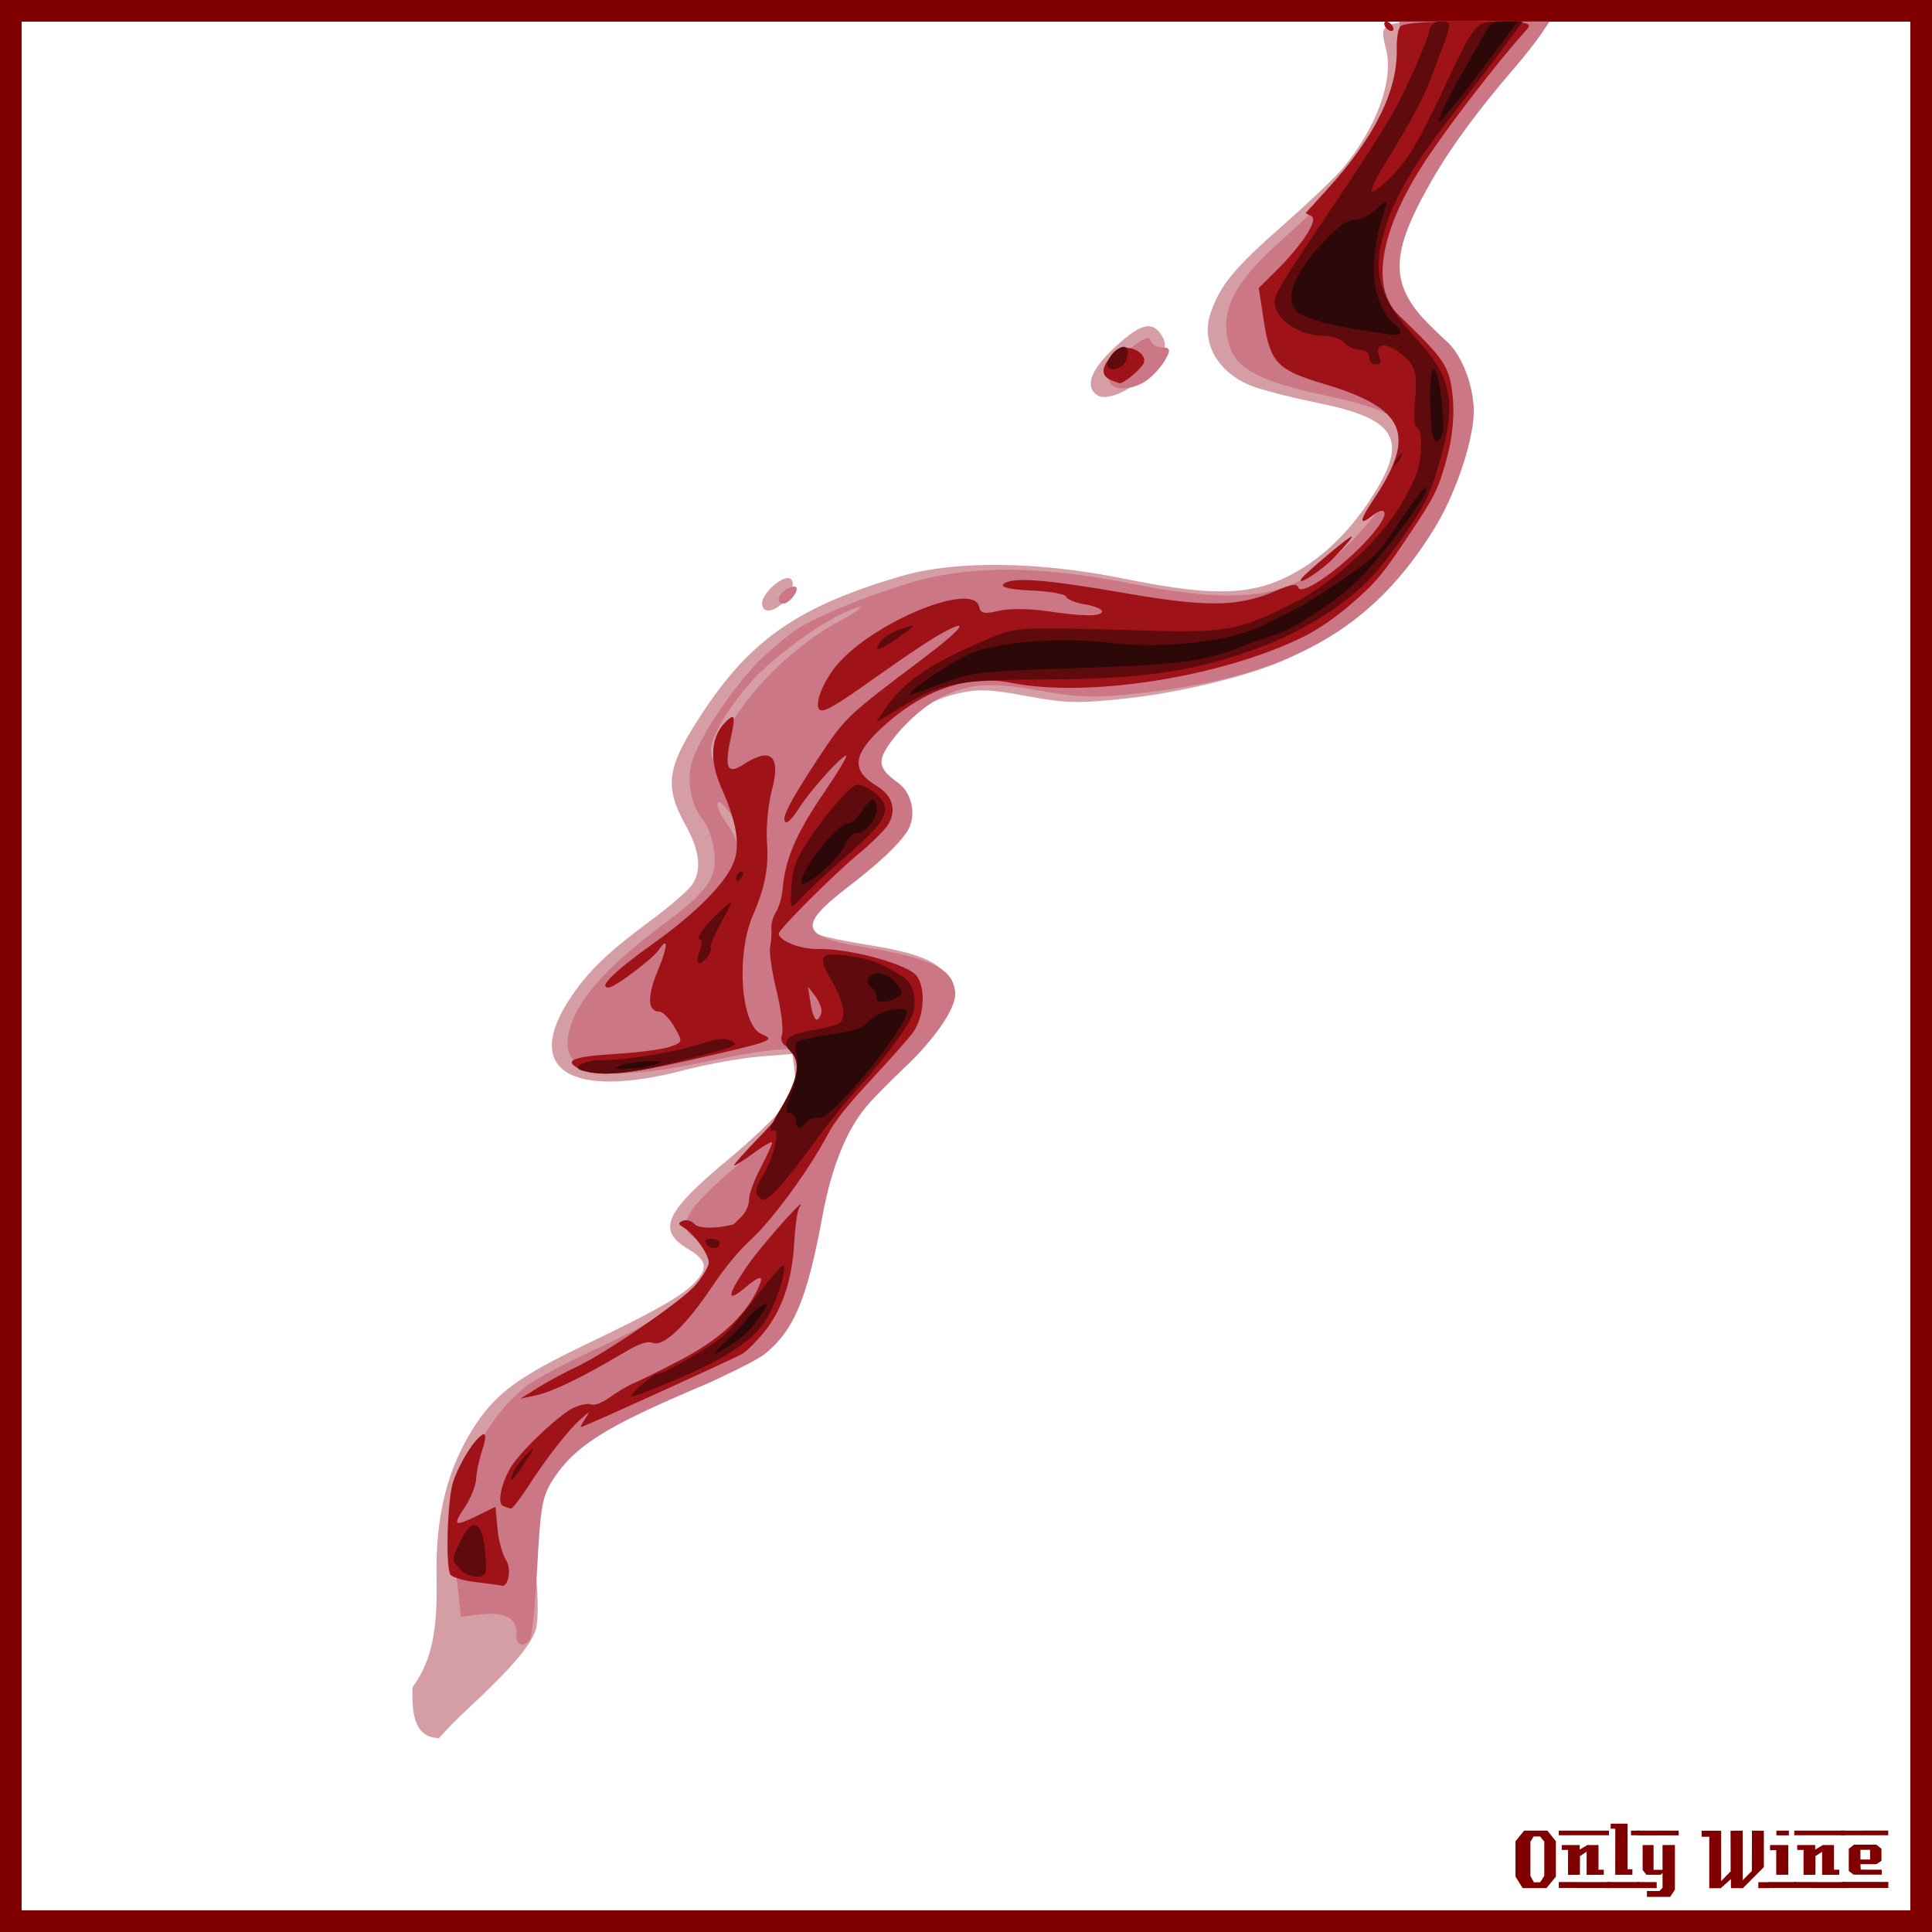<?xml version="1.0" encoding="UTF-8" standalone="no"?>
<!-- Created with Inkscape (http://www.inkscape.org/) -->

<svg
   xmlns:dc="http://purl.org/dc/elements/1.1/"
   xmlns:cc="http://creativecommons.org/ns#"
   xmlns:rdf="http://www.w3.org/1999/02/22-rdf-syntax-ns#"
   xmlns:svg="http://www.w3.org/2000/svg"
   xmlns="http://www.w3.org/2000/svg"
   xmlns:xlink="http://www.w3.org/1999/xlink"
   xmlns:sodipodi="http://sodipodi.sourceforge.net/DTD/sodipodi-0.dtd"
   xmlns:inkscape="http://www.inkscape.org/namespaces/inkscape"
   width="885.827"
   height="885.827"
   id="svg2"
   version="1.1"
   inkscape:version="0.48+devel r9772"
   sodipodi:docname="OnlyWine-32.svg">
  <rect width="100%" height="100%" fill="#808080" stroke="none"/>
  <g
     inkscape:label="Background"
     inkscape:groupmode="layer"
     id="layer1"
     transform="translate(0,-166.536)"
     sodipodi:insensitive="true">
    <rect
       style="color:#000000;fill:#ffffff;stroke:#800000;stroke-width:9.933;stroke-linecap:butt;stroke-linejoin:miter;stroke-miterlimit:4;stroke-opacity:1;stroke-dasharray:none;stroke-dashoffset:0;marker:none;visibility:visible;display:inline;overflow:visible;enable-background:accumulate"
       id="rect3840"
       width="875.901"
       height="875.894"
       x="4.963"
       y="171.502" />
    <g
       id="g3889"
       style="fill:#800000">
      <path
         d="m 713.379,1026.962 -4.32,5.28 -10.92,0 -3.28,-5.28 0,-16.2 3.96,-4.88 10.68,0 3.88,4.88 0,16.2 m -5.32,-0.32 0,-15.72 -1.92,-2.36 -2.96,0 -1.48,2.36 0,15.72 1.6,2.92 2.88,0 1.88,-2.92"
         style="font-size:40px;font-style:normal;font-variant:normal;font-weight:normal;font-stretch:normal;text-align:start;line-height:125%;letter-spacing:0px;word-spacing:0px;writing-mode:lr-tb;text-anchor:start;fill:#800000;fill-opacity:1;stroke:none;font-family:LambrettistA;-inkscape-font-specification:LambrettistA"
         id="path3847"
         inkscape:connector-curvature="0" />
      <path
         d="m 737.71,1008.002 -23,0 0,-2.12 23,0 0,2.12 m -2.36,18.12 c -3.733,0 -6.36,0.013 -7.88,0.04 l 0,-10.6 -3.04,2 -0.04,8.56 -5.44,0.04 c 0,0 0,-3.813 0,-11.44 l -2.88,0 c -0.027,-1.52 -0.027,-2.267 0,-2.24 l 8.24,0 0,2.08 3.52,-2.08 5.08,0 c -2e-5,0 -2e-5,3.773 0,11.32 l 2.44,0 0,2.32 m 2.68,6.08 -23.32,-0.04 0,-2.72 23.32,0.04 c -2e-5,0 -2e-5,0.907 0,2.72"
         style="font-size:40px;font-style:normal;font-variant:normal;font-weight:normal;font-stretch:normal;text-align:start;line-height:125%;letter-spacing:0px;word-spacing:0px;writing-mode:lr-tb;text-anchor:start;fill:#800000;fill-opacity:1;stroke:none;font-family:LambrettistA;-inkscape-font-specification:LambrettistA"
         id="path3849"
         inkscape:connector-curvature="0" />
      <path
         d="m 751.538,1008.002 -3.72,0 c -10e-6,-0.72 -10e-6,-1.12 0,-1.2 -0.027,-0.08 -0.04,-0.387 -0.04,-0.92 l 3.76,0 0,2.12 m -3.08,18.12 -7.88,0 0.04,-21.12 -2.12,0 0,-2.32 7.76,0 0,20.92 2.2,0 0,2.52 m 3.2,6.08 -14.88,0 c 0,0 0,-0.92 0,-2.76 l 14.84,0 c -10e-6,0.747 0.013,1.667 0.04,2.76"
         style="font-size:40px;font-style:normal;font-variant:normal;font-weight:normal;font-stretch:normal;text-align:start;line-height:125%;letter-spacing:0px;word-spacing:0px;writing-mode:lr-tb;text-anchor:start;fill:#800000;fill-opacity:1;stroke:none;font-family:LambrettistA;-inkscape-font-specification:LambrettistA"
         id="path3851"
         inkscape:connector-curvature="0" />
      <path
         d="m 769.717,1008.042 -18.92,0.04 c 0,-1.467 0,-2.2 0,-2.2 l 18.88,0 c 0.027,1.333 0.04,2.053 0.04,2.16 m -1.76,24.88 -2.16,3.32 -10.68,0 0,-2.68 5.72,0 1.44,-1.44 0,-6.84 -0.84,0.84 -6.56,0 -1.72,-2.2 0,-11.44 5,0 0,11.36 4.12,0 0,-11.36 5.68,0 0,20.44 m -8.36,-0.72 -8.8,0 0,-2.76 8.8,0.04 0,2.72"
         style="font-size:40px;font-style:normal;font-variant:normal;font-weight:normal;font-stretch:normal;text-align:start;line-height:125%;letter-spacing:0px;word-spacing:0px;writing-mode:lr-tb;text-anchor:start;fill:#800000;fill-opacity:1;stroke:none;font-family:LambrettistA;-inkscape-font-specification:LambrettistA"
         id="path3853"
         inkscape:connector-curvature="0" />
      <path
         d="m 811.381,1032.242 -5.2,0 0,-2.72 5.2,0 0,2.72 m -2.64,-9.64 -9.64,9.68 c -2,0 -3.8,-0.013 -5.4,-0.04 -0.08,0 -0.107,-1.373 -0.08,-4.12 l -4.76,4.24 c -10e-6,-0.027 -0.013,-0.053 -0.04,-0.08 l -5.12,0 c -10e-6,0 -10e-6,-7.867 0,-23.6 l -3.48,0 -0.04,-2.76 8.96,0 0,23.08 4.36,-4.44 -0.04,-18.64 c 2.187,10e-5 4.04,-0.013 5.56,-0.04 l 0,22.76 4.2,-4.24 0.04,-18.52 c 1.387,0.027 3.213,0.04 5.48,0.04 -3e-5,3.28 -3e-5,8.84 0,16.68"
         style="font-size:40px;font-style:normal;font-variant:normal;font-weight:normal;font-stretch:normal;text-align:start;line-height:125%;letter-spacing:0px;word-spacing:0px;writing-mode:lr-tb;text-anchor:start;fill:#800000;fill-opacity:1;stroke:none;font-family:LambrettistA;-inkscape-font-specification:LambrettistA"
         id="path3855"
         inkscape:connector-curvature="0" />
      <path
         d="m 820.202,1008.042 -5.72,0 0,-2.16 5.72,0 0,2.16 m -0.28,18.08 -5.52,0 c -0.027,-2.16 -0.027,-5.92 0,-11.28 l -2.84,0.04 c -0.027,-1.573 -0.027,-2.373 0,-2.4 l 8.36,0 0,13.64 m 3.6,6.04 -12.64,0 c 0,0 0,-0.907 0,-2.72 l 12.64,0 0,2.72"
         style="font-size:40px;font-style:normal;font-variant:normal;font-weight:normal;font-stretch:normal;text-align:start;line-height:125%;letter-spacing:0px;word-spacing:0px;writing-mode:lr-tb;text-anchor:start;fill:#800000;fill-opacity:1;stroke:none;font-family:LambrettistA;-inkscape-font-specification:LambrettistA"
         id="path3857"
         inkscape:connector-curvature="0" />
      <path
         d="m 845.679,1008.002 -23,0 0,-2.12 23,0 0,2.12 m -2.36,18.12 c -3.733,0 -6.36,0.013 -7.88,0.04 l 0,-10.6 -3.04,2 -0.04,8.56 -5.44,0.04 c 0,0 0,-3.813 0,-11.44 l -2.88,0 c -0.027,-1.52 -0.027,-2.267 0,-2.24 l 8.24,0 0,2.08 3.52,-2.08 5.08,0 c -2e-5,0 -2e-5,3.773 0,11.32 l 2.44,0 0,2.32 m 2.68,6.08 -23.32,-0.04 0,-2.72 23.32,0.04 c -2e-5,0 -2e-5,0.907 0,2.72"
         style="font-size:40px;font-style:normal;font-variant:normal;font-weight:normal;font-stretch:normal;text-align:start;line-height:125%;letter-spacing:0px;word-spacing:0px;writing-mode:lr-tb;text-anchor:start;fill:#800000;fill-opacity:1;stroke:none;font-family:LambrettistA;-inkscape-font-specification:LambrettistA"
         id="path3859"
         inkscape:connector-curvature="0" />
      <path
         d="m 865.787,1005.842 -0.04,2.16 -21.48,0 c 0,10e-5 0,-0.707 0,-2.12 l 21.52,-0.04 m -3,20.24 -12.84,0 -2.28,-1.68 0,-10.2 2.4,-1.88 10.24,0 2.32,1.84 0.04,5.52 -2.32,1.6 -7.32,0 c -10e-6,0.64 0.013,1.067 0.04,1.28 0.053,0.213 0.08,0.613 0.08,1.2 l 9.64,0.04 c 0.053,0.907 0.053,1.667 0,2.28 m 3.04,6.08 -21.24,0 c 0,0 0,-0.92 0,-2.76 l 21.24,0 c -0.053,1.493 -0.053,2.413 0,2.76 m -8.4,-13.04 0,-4.44 -4.4,0 0,4.44 4.4,0"
         style="font-size:40px;font-style:normal;font-variant:normal;font-weight:normal;font-stretch:normal;text-align:start;line-height:125%;letter-spacing:0px;word-spacing:0px;writing-mode:lr-tb;text-anchor:start;fill:#800000;fill-opacity:1;stroke:none;font-family:LambrettistA;-inkscape-font-specification:LambrettistA"
         id="path3861"
         inkscape:connector-curvature="0" />
    </g>
  </g>
  <g
     inkscape:groupmode="layer"
     id="layer2"
     inkscape:label="Draw">
    <g
       id="g6591"
       transform="matrix(0.917,0,-0.777,1.159,421.781,-28.801)">
      <path
         inkscape:connector-curvature="0"
         id="path6556"
         d="m 313.724,33.344 c -4.212,-0.004 -9.08,0.031 -14.688,0.031 -42.12,0 -41.379,-0.294 -27.875,11.438 13.734,11.932 20.829,30.308 17.844,46.219 -0.656,3.496 -5.493,13.662 -10.75,22.594 -10.206,17.34 -11.524,24.054 -6.938,35.031 4.815,11.523 22.981,23.287 44.344,28.719 6.231,1.584 24.175,4.712 39.875,6.938 42.671,6.048 55.985,13.82 57.906,33.812 1.279,13.311 -2.201,24.059 -10,30.906 -13.103,11.505 -31.311,12.513 -86.281,4.75 -48.914,-6.908 -90.362,-7.303 -112.25,-1.031 -40.539,11.616 -53.773,24.693 -53.625,52.938 0.118,22.607 4.794,29.858 29.75,45.969 15.138,9.772 22.688,17.457 22.688,23.125 0,2.29 -3.964,8.74 -8.812,14.344 -10.555,12.199 -14.125,19.833 -14.125,30.281 0,28.612 33.866,40.611 81.219,28.781 9.459,-2.363 24.276,-4.761 32.906,-5.344 l 15.688,-1.062 7,7 c 6.221,6.221 6.904,7.839 6.031,14.344 -0.577,4.302 -4.636,12.752 -9.812,20.469 -14.008,20.882 -12.037,27.913 9.875,35.312 13.165,4.446 16.575,7.474 14.781,13.125 -1.682,5.299 -10.332,11.612 -33.781,24.656 -22.46,12.495 -28.381,19.139 -28.281,31.625 0.132,16.609 10.305,36.055 31.562,60.375 18.439,21.096 25.636,32.929 25,43.656 8.584,10.699 17.774,19.805 30.25,20.125 0.882,-3.545 2.579,-7.694 5.125,-12.719 7.483,-14.77 9.542,-23.335 7.125,-29.812 -1.026,-2.751 -8.999,-12.316 -17.688,-21.25 -29.024,-29.841 -33.256,-39.678 -22.438,-52 6.003,-6.837 24.225,-17.308 40.875,-23.5 5.017,-1.866 11.684,-6.312 14.812,-9.875 10.303,-11.735 7.643,-21.491 -16.812,-61.625 -14.622,-23.996 -16.378,-38.129 -6.625,-53.125 4.447,-6.839 6.445,-18.74 4.156,-24.781 -5.402,-14.258 -19.535,-20.421 -56.969,-24.781 -43.831,-5.106 -46.639,-6.608 -37.25,-20.062 11.083,-15.881 12.146,-17.961 12.156,-23.906 0.015,-8.749 -7.674,-16.861 -20.594,-21.688 -13.661,-5.104 -17.594,-8.609 -17.594,-15.688 0,-8.329 8.502,-15.806 21.062,-18.5 8.49,-1.821 14.949,-1.62 35.25,1.062 21.466,2.837 28.249,2.978 49.719,1.031 25.75,-2.334 54.947,-9.032 67.375,-15.438 8.47,-4.365 17.768,-13.819 22.719,-23.125 2.761,-5.189 3.558,-10.759 3.531,-24.844 -0.032,-16.717 -0.544,-19.214 -6.531,-31.531 -10.138,-20.859 -28.607,-38.223 -52.688,-49.562 -10.51,-4.949 -22.009,-10.455 -25.562,-12.219 -9.383,-4.657 -21.938,-17.825 -27.094,-28.406 -5.977,-12.267 -7.127,-35.829 -2.844,-58.688 4.227,-22.558 6.763,-24.066 -22.719,-24.094 z m -68.969,120.562 c -3.437,-0.061 -6.049,1.939 -8.562,6.062 -6.103,10.01 -4.101,17.366 5.75,21.125 8.598,3.28 19.094,-3.957 19.094,-13.156 0,-5.019 -1.226,-7.017 -6.406,-10.219 -4.018,-2.483 -7.201,-3.765 -9.875,-3.812 z m -95.688,99.594 c -0.508,-0.039 -1.01,0.024 -1.5,0.188 -4.018,1.339 -5.782,6.692 -3.219,9.781 3.59,4.325 9.206,3.739 10.75,-1.125 1.182,-3.725 -2.473,-8.569 -6.031,-8.844 z"
         style="fill:#d59ea5" />
      <path
         inkscape:connector-curvature="0"
         id="path6552"
         d="m 267.993,33.344 10.531,11.031 c 13.386,14.034 17.098,21.304 18.188,35.688 0.93,12.286 1.692,10.211 -15.594,42.125 -8.505,15.703 -5.056,27.417 11.906,40.438 11.229,8.619 27.561,13.408 64,18.781 35.471,5.23 48.077,9.536 56.688,19.344 14.007,15.954 8.152,46.194 -10.719,55.281 -12.282,5.915 -36.278,5.853 -79.969,-0.219 -53.18,-7.39 -88.528,-7.437 -112.375,-0.156 -17.58,5.367 -34.174,12.891 -40.219,18.219 -1.951,1.719 -5.315,6.546 -7.469,10.75 -5.081,9.919 -5.285,31.563 -0.406,41.844 3.51,7.396 14.743,17.602 25.312,22.969 3.437,1.745 10.104,6.863 14.812,11.375 11.514,11.033 11.472,16.215 -0.312,30 -14.529,16.995 -17.858,30.905 -10.312,43.281 9.524,15.62 33.166,19.214 74.594,11.344 39.9,-7.58 51.4,-7.476 59.406,0.531 4.5,4.5 5.562,7.215 5.562,14.062 0,6.976 -1.691,11.146 -9.531,23.156 -14.079,21.567 -12.841,27.525 6.906,33.25 9.407,2.727 17.938,9.024 17.938,13.25 0,5.57 -16.038,18.504 -35.781,28.875 -10.838,5.693 -20.891,12.399 -22.656,15.094 -11.388,17.38 -0.519,44.616 30.156,75.719 l 14.844,15.062 10.062,-0.969 c 10.837,-1.059 19.444,1.953 24,8.406 2.728,3.865 8.031,4.818 8.031,1.438 0,-1.163 -8.485,-12.993 -18.844,-26.281 -21.378,-27.424 -23.205,-30.435 -23.188,-37.906 0.028,-12.133 8.904,-19.881 38.969,-34.062 12.002,-5.661 23.203,-12.237 24.875,-14.625 6.642,-9.483 2.644,-21.832 -17.75,-55.031 -11.389,-18.54 -16.476,-33.487 -14.5,-42.625 0.735,-3.398 3.408,-10.23 5.906,-15.188 5.782,-11.474 6.032,-23.978 0.625,-29.781 -9.108,-9.776 -22.792,-13.819 -62.75,-18.5 -33.524,-3.927 -38.634,-8.351 -26.812,-23.188 7.736,-9.709 11.281,-16.671 11.281,-22.219 0,-5.911 -10.1,-15.27 -21,-19.438 -13.823,-5.285 -17.219,-8.163 -17.219,-14.625 0,-7.975 4.777,-16.452 11.094,-19.719 9.645,-4.988 19.036,-5.411 46.125,-2.062 22.943,2.836 30.154,2.995 50.375,1.094 69.732,-6.556 95.865,-25.179 92.594,-65.938 -1.146,-14.271 -10.914,-36.402 -20.875,-47.219 -9.591,-10.416 -24.413,-21.215 -36.062,-26.312 -46.066,-20.157 -56.941,-31.483 -60.938,-63.312 -1.662,-13.235 -0.468,-27.906 3.656,-44.875 1.022,-4.204 1.881,-10.016 1.906,-12.906 l 0.031,-5.25 -37.531,0 -37.562,0 z m -19.938,125.219 c -1.112,0.119 -2.307,1.077 -4.156,3.062 -4.811,5.164 -5.053,8.787 -0.844,13.438 3.95,4.365 14.585,4.603 18.781,0.406 1.719,-1.719 2.853,-5.351 2.531,-8.125 -0.461,-3.978 -1.607,-5.025 -5.625,-5.094 -2.786,-0.047 -6.378,-1.18 -7.969,-2.5 -1.043,-0.866 -1.854,-1.28 -2.719,-1.188 z m -93.062,98.344 c -3.925,0 -5.86,3.979 -2.844,5.844 1.398,0.864 3.224,1.143 4.062,0.625 2.599,-1.606 1.686,-6.469 -1.219,-6.469 z m 39.625,8.062 c 1.336,0.094 -0.584,2.29 -5.812,5.75 -15.641,10.351 -23.554,31.362 -17.906,47.562 2.649,7.599 1.892,8.62 -2.656,3.594 -5.456,-6.029 -6.11,-22.379 -1.25,-31.906 4.658,-9.131 13.686,-18.613 21.688,-22.75 3.15,-1.629 5.136,-2.306 5.938,-2.25 z m -5.469,77.219 c 1.561,-0.598 17.755,8.732 24.594,14.406 3.36,2.788 5.588,5.584 4.969,6.219 -0.62,0.634 -2.67,-0.565 -4.562,-2.656 -1.893,-2.091 -7.985,-6.37 -13.531,-9.5 -5.547,-3.13 -10.704,-6.7 -11.469,-7.938 -0.178,-0.289 -0.161,-0.469 0,-0.531 z"
         style="fill:#cc7786" />
      <path
         inkscape:connector-curvature="0"
         id="path6548"
         d="m 294.743,33.353 c -17.136,0.144 -24.656,0.82 -24.656,2.125 0,1.175 2.564,5.063 5.719,8.656 14.498,16.513 18.63,34.9 12.438,55.313 -1.565,5.159 -2.864,9.485 -2.875,9.625 -0.011,0.14 1.71,0.7 3.812,1.25 4.792,1.253 5.175,11.039 0.844,21.406 l -2.969,7.094 13.969,13.406 c 16.75,16.06 22.904,19.023 50.281,24.406 49.729,9.778 63.959,20.014 64,46.031 0.013,8.248 1.692,10.444 4.781,6.219 2.723,-3.724 6.688,-1.847 6.688,3.156 0,12.046 -14.05,29.882 -19.781,25.125 -1.899,-1.576 -4.424,-1.189 -10,1.469 -13.261,6.322 -28.772,6.484 -74.375,0.875 -45.519,-5.598 -62.507,-6.518 -64,-3.531 -0.592,1.183 5.535,2.123 16.125,2.469 9.404,0.307 18.149,1.394 19.406,2.438 1.257,1.043 6.697,2.423 12.094,3.062 5.397,0.639 10.256,1.911 10.812,2.812 1.286,2.08 -7.25,2.006 -28.094,-0.188 -9.479,-0.998 -19.594,-1.021 -23.844,-0.062 -5.898,1.33 -8.104,1.028 -10.969,-1.562 -11.427,-10.333 -47.626,5.653 -51.656,22.812 -1.583,6.74 2.035,16.502 6.656,17.969 2.9,0.92 6.534,-1.85 16.25,-12.344 6.885,-7.437 15.051,-15.311 18.125,-17.5 10.187,-7.253 9.982,-2.723 -0.438,9.812 -18.765,22.574 -18.9,22.853 -18.688,39.469 0.213,16.618 1.668,23.775 5.062,24.906 1.495,0.498 2.22,-1.44 2.062,-5.625 -0.269,-7.159 3.623,-20.656 5.969,-20.656 0.839,0 1.434,6.734 1.312,14.938 -0.234,15.854 2.875,26.028 11.594,37.812 2.406,3.252 4.375,7.322 4.375,9.062 0,1.74 1.504,4.756 3.344,6.688 1.839,1.931 4.294,5.146 5.438,7.156 1.144,2.01 9.302,9.897 18.125,17.531 8.823,7.634 16.627,15.467 17.344,17.406 0.72,1.945 3.991,4.086 7.312,4.75 3.31,0.662 8.492,3.649 11.5,6.656 7.645,7.645 8.851,16.254 4.031,28.938 -2.154,5.669 -3.572,10.678 -3.125,11.125 0.447,0.447 2.939,-1.645 5.531,-4.656 2.592,-3.012 5.23,-4.987 5.844,-4.375 0.614,0.612 1.858,5.181 2.781,10.125 0.924,4.944 3.082,10.557 4.812,12.469 1.758,1.943 2.643,4.837 1.969,6.594 -0.663,1.729 -1.35,3.179 -1.5,3.219 -6.593,1.741 -16.084,1.701 -19.438,-0.094 -2.387,-1.277 -5.489,-1.9 -6.906,-1.375 -1.791,0.664 -1.406,1.336 1.25,2.219 8.818,2.933 24.347,11.842 26,14.906 0.981,1.818 1.187,5.64 0.469,8.5 -1.563,6.227 -21.993,26.789 -31.969,32.156 -3.906,2.102 -9.438,5.776 -12.281,8.188 l -5.156,4.406 6.625,-1.281 c 6.97,-1.351 17.243,-7.174 29.062,-16.438 5.221,-4.092 8.287,-5.197 11.812,-4.312 6.656,1.671 10.781,-6.785 10.781,-22.094 0,-7.842 1.222,-14.045 3.781,-19.062 4.069,-7.976 5.512,-27.177 3.094,-41.125 -0.994,-5.73 -0.112,-11.384 3.531,-22.531 2.673,-8.178 4.875,-16.391 4.875,-18.25 0,-6.997 -10.068,-19.194 -19,-23 -10.65,-4.538 -42.493,-10.062 -56.062,-9.75 -8.67,0.2 -22.227,-3.07 -25.219,-6.062 -1.527,-1.527 7.515,-23.227 13.094,-31.438 2.76,-4.062 5.031,-9.175 5.031,-11.375 0,-5.635 -7.232,-11.773 -18.281,-15.5 -18.251,-6.157 -22.893,-12.364 -17.312,-23.156 7.797,-15.078 25.043,-21.212 49.938,-17.75 43.273,6.019 102.938,-2.312 130.344,-18.219 4.958,-2.878 10.116,-8.174 13.375,-13.719 4.748,-8.076 5.307,-10.83 5.281,-26.219 -0.026,-15.781 -0.577,-18.296 -6.688,-30.562 -4.176,-8.383 -11.057,-17.78 -18.438,-25.188 -11.467,-11.509 -15.64,-13.959 -53.625,-31.562 -22.807,-10.569 -36.901,-31.971 -38.344,-58.219 -0.745,-13.558 2.535,-40.968 6.531,-54.625 0.905,-3.093 -1.496,-3.344 -31.656,-3.344 -2.845,0 -5.49,-0.021 -7.938,0 z m -33.281,0.031 c -1.051,0 -0.608,0.856 0.969,1.875 1.577,1.019 3.73,1.844 4.781,1.844 1.051,0 0.608,-0.825 -0.969,-1.844 -1.577,-1.019 -3.73,-1.875 -4.781,-1.875 z M 240.993,162.447 c -1.742,-0.017 -3.131,0.341 -3.688,1.219 -3.385,5.336 -0.749,9.728 6.969,11.625 2.102,0.517 4.297,1.034 4.875,1.156 1.971,0.416 5.625,-4.362 5.625,-7.344 0,-3.152 -8.555,-6.604 -13.781,-6.656 z m 175.75,74.719 c -0.7,0.023 -2.439,2.146 -5.25,6.375 -3.144,4.73 -5.714,9.269 -5.719,10.094 -0.02,3.738 7.452,-3.011 9.344,-8.438 1.88,-5.393 2.419,-8.057 1.625,-8.031 z m -249.062,71.344 c -0.533,-0.033 -0.99,0.388 -1.438,1.188 -3.38,6.04 3.593,15.455 20.188,27.219 18.342,13.002 27.88,22.003 30.469,28.812 3.149,8.284 -1.676,20.295 -13.062,32.594 -10.081,10.889 -12.814,17.219 -7.438,17.219 3.003,0 12.531,-11.404 12.531,-15 0,-5.628 3.424,-1.21 6.406,8.25 3.237,10.268 8.661,16.281 14.656,16.281 1.662,0 7.272,2.704 12.469,6 9.326,5.914 9.401,6.028 4.688,7.844 -2.626,1.012 -14.012,2.305 -25.281,2.875 -20.478,1.035 -23.89,2.701 -12.375,6.031 11.12,3.216 24.899,2.213 52.938,-3.781 34.647,-7.407 35.282,-7.65 25.938,-10.156 -13.355,-3.582 -39.312,-31.305 -44.031,-47.031 -3.308,-11.022 -7.987,-18.739 -17.375,-28.75 -5.474,-5.837 -12.189,-15.045 -14.938,-20.469 -6.921,-13.658 -15.049,-17.447 -22.656,-10.562 -4.85,4.389 -8.533,1.903 -15.719,-10.625 -3.177,-5.539 -4.795,-7.866 -5.969,-7.938 z m 128.188,106.688 6.375,3.5 c 3.497,1.929 7.255,4.63 8.375,5.969 1.12,1.339 1.56,2.909 0.969,3.5 -0.591,0.591 -4.381,-2.078 -8.406,-5.938 l -7.312,-7.031 z m 69.312,86.125 c -1.354,-0.239 -6.034,17.321 -6.125,24.406 -0.149,11.609 2.034,14.742 6.062,8.75 3.833,-5.701 5.7,-5.425 7.125,1.062 2.3,10.472 -2.705,19.483 -15.219,27.438 -6.306,4.009 -13.179,8.058 -15.281,9 -2.102,0.942 -5.382,3.454 -7.281,5.562 -1.994,2.215 -4.937,3.438 -6.969,2.906 -1.935,-0.506 -5.389,0.082 -7.688,1.312 -4.649,2.488 -11.404,15.766 -11.469,22.562 -0.059,6.125 4.964,15.197 9,16.25 1.854,0.483 4.054,1.003 4.875,1.125 0.821,0.122 1.367,-3.883 1.219,-8.875 -0.342,-11.467 1.163,-22.178 3.75,-26.625 1.873,-3.219 2.008,-3.247 2.062,-0.125 0.032,1.839 0.352,3.344 0.688,3.344 1.295,0 53.975,-27.218 56.188,-29.031 1.286,-1.054 2.871,-4.792 3.531,-8.312 1.658,-8.836 -3.15,-20.432 -14.594,-35.219 -5.195,-6.712 -9.485,-13.126 -9.531,-14.25 -0.035,-0.842 -0.15,-1.247 -0.344,-1.281 z m -81.344,90.906 c -0.159,-0.018 -0.31,0.015 -0.438,0.094 -2.736,1.691 -2.258,10.965 0.969,18.688 2.797,6.694 24.035,32.995 29.625,36.688 1.591,1.051 8.481,2.429 15.312,3.031 6.832,0.603 13.135,1.221 14,1.406 4.229,0.907 -0.497,-6.748 -6.25,-10.125 -3.605,-2.116 -10.29,-7.739 -14.844,-12.469 l -8.281,-8.594 -5.844,3.344 c -8.139,4.659 -9.344,4.25 -9.344,-3.094 0,-3.565 -1.728,-8.614 -3.875,-11.344 -2.13,-2.708 -5.17,-7.999 -6.75,-11.781 -1.383,-3.31 -3.17,-5.72 -4.281,-5.844 z"
         style="fill:#9f1217" />
      <path
         inkscape:connector-curvature="0"
         id="path6546"
         d="m 289.862,33.344 c -5.129,0 -5.46,0.646 -2.812,5.594 1.004,1.875 3.6,9.948 5.75,17.969 3.265,12.183 3.906,20.372 3.906,49.656 0,34.367 0.078,35.127 4.5,39.281 6.345,5.961 22.549,11.701 33.25,11.781 4.981,0.037 11.216,1.31 13.844,2.812 2.628,1.502 7.02,2.744 9.781,2.781 2.762,0.037 6.098,1.361 7.406,2.938 1.308,1.577 3.789,2.846 5.5,2.812 2.761,-0.054 2.718,-0.34 -0.25,-2.594 -8.401,-6.377 -1.663,-6.566 12.406,-0.344 8.275,3.66 12.279,7.068 18.875,16.125 4.603,6.32 9.289,11.566 10.406,11.625 2.939,0.157 11.34,9.592 15,16.844 1.73,3.429 3.291,10.78 3.438,16.344 0.343,13.042 -8.541,28.861 -20.25,36.094 -17.629,10.89 -24.053,12.092 -60.406,11.344 -77.494,-1.596 -70.07,-2.139 -86.719,6.094 -15.845,7.836 -22.174,14.934 -22.188,24.781 l -0.031,5.344 7.188,-5.75 c 12.547,-10.063 18.514,-11.114 63.562,-11.25 47.461,-0.143 71.252,-3.178 94.562,-12.062 17.317,-6.6 30.026,-17.286 33.75,-28.344 1.258,-3.736 2.314,-12.387 2.312,-19.219 -0.004,-10.571 -1.142,-14.686 -7.5,-27.625 -11.244,-22.883 -22.014,-32.566 -53.656,-48.219 -28.778,-14.236 -41.183,-23.933 -48.844,-38.156 -7.661,-14.223 -9.776,-27.803 -7.25,-46.75 1.173,-8.796 2.622,-21.369 3.219,-27.938 l 1.094,-11.969 -10.781,0 c -13.016,0 -13.003,-0.074 -6,27.531 5.327,20.998 5.85,28.596 2.375,35.312 -4.316,8.342 -6.156,5.278 -7.312,-12.188 -0.626,-9.459 -2.583,-21.083 -4.344,-25.812 -1.761,-4.73 -4.546,-12.252 -6.188,-16.719 -2.385,-6.492 -3.901,-8.125 -7.594,-8.125 z M 239.456,162.062 c -2.595,-0.156 -4.581,2.488 -3.281,5.875 1.416,3.69 8.938,4.007 8.938,0.375 0,-1.448 -1.348,-3.748 -2.969,-5.094 -0.908,-0.754 -1.823,-1.104 -2.688,-1.156 z m 174.5,42.031 c -0.29,-0.044 -0.474,0.64 -0.531,2.031 -0.083,2.014 0.365,3.166 1,2.531 0.635,-0.635 0.708,-2.308 0.156,-3.688 -0.229,-0.572 -0.451,-0.849 -0.625,-0.875 z m -187.25,68.312 c -0.876,0.054 -2.644,0.649 -5.375,1.688 -2.696,1.025 -4.906,3.179 -4.906,4.781 0,4.207 2.529,3.582 7.656,-1.875 3.087,-3.286 4.086,-4.683 2.625,-4.594 z m 25.875,62.875 c -2.68,-0.025 -5.562,10.577 -5.562,20.438 0,9.4 0.849,11.802 7.125,20.031 6.66,8.733 7.227,9.081 8.344,5 0.658,-2.405 3.872,-8.898 7.156,-14.438 8.415,-14.191 9.034,-17.899 3.75,-22.781 -3.586,-3.314 -15.915,-8.204 -20.812,-8.25 z m -28.625,34.406 c -1.113,0 -1.493,0.855 -0.844,1.906 0.65,1.051 1.568,1.906 2.031,1.906 0.463,0 0.844,-0.855 0.844,-1.906 0,-1.051 -0.918,-1.906 -2.031,-1.906 z m 5.125,12.281 c -0.483,-0.118 -1.125,1.031 -2.25,3.062 -3.121,5.638 -3.51,11.406 -0.781,11.406 1.077,0 2.751,2.154 3.75,4.781 0.999,2.628 2.704,4.781 3.781,4.781 2.398,0 2.62,-5.117 0.281,-6.562 -0.93,-0.575 -2.316,-5.116 -3.062,-10.094 -0.75,-5.001 -1.098,-7.223 -1.719,-7.375 z m 67.656,20.5 c -5.815,0.198 -2.791,2.887 9.156,10.5 13.664,8.707 20.389,15.159 17.562,16.906 -1.154,0.713 -6.085,1.868 -10.938,2.562 -10.976,1.57 -12.135,4.366 -3.531,8.469 8.717,4.157 12.938,10.926 14.062,22.625 0.696,7.243 1.566,9.29 3.625,8.5 3.042,-1.167 10.054,12.247 10.125,19.375 0.023,2.313 1.536,5.085 3.375,6.156 1.839,1.071 3.967,1.968 4.719,2 2.952,0.126 5.142,-7.596 6.281,-22.062 0.656,-8.327 2.374,-18.577 3.812,-22.781 2.415,-7.058 3.77,-18.405 3.125,-26.125 -0.472,-5.647 -9.442,-14.305 -17.875,-17.25 -16.431,-5.738 -21.8,-7.032 -34.719,-8.344 -3.897,-0.396 -6.843,-0.597 -8.781,-0.531 z m -25.938,33.438 c -2.581,0.008 -5.452,0.553 -8.312,1.562 -9.362,3.303 -31.792,6.75 -43.906,6.75 -10.416,0 -14.978,3.058 -6.469,4.344 12.855,1.943 23.808,1.065 42.531,-3.469 26.141,-6.329 27.077,-6.72 20.438,-8.625 -1.284,-0.368 -2.733,-0.567 -4.281,-0.562 z m 61.625,79.031 c -3.404,0.024 -3.674,0.369 -1.344,1.875 3.765,2.433 8.191,2.433 6.688,0 -0.65,-1.051 -3.041,-1.89 -5.344,-1.875 z m 44.562,10.562 c -0.951,0.07 -2.226,4.749 -2.938,10.906 -0.759,6.567 -2.09,13.79 -2.938,16.031 -1.476,3.902 -17.302,15.969 -20.938,15.969 -1.638,0 -5.719,6.059 -5.719,8.5 0,0.609 2.803,-0.056 6.219,-1.5 26.509,-11.208 35.844,-18.481 35.844,-27.906 0,-5.912 -5.932,-19.829 -9.344,-21.938 -0.06,-0.037 -0.124,-0.067 -0.188,-0.062 z m -63.719,72.531 c -0.269,-0.085 -0.687,0.772 -1.344,2.406 -0.951,2.366 -1.23,5.581 -0.625,7.156 1.802,4.696 2.597,3.286 2.469,-4.312 -0.059,-3.499 -0.154,-5.14 -0.5,-5.25 z m -3.938,30.094 c -2.008,0.137 -2.489,2.589 -1.125,7.344 2.022,7.051 1.259,6.125 8.562,10 6.007,3.188 14.35,4.234 14.312,1.781 -0.012,-0.788 -4.285,-5.622 -9.469,-10.75 -5.775,-5.713 -10.005,-8.53 -12.281,-8.375 z"
         style="fill:#5f0a0c" />
      <path
         inkscape:connector-curvature="0"
         id="path6544"
         d="m 320.515,33.344 c -5.269,0 -6.499,0.688 -6.031,3.344 0.324,1.839 1.227,8.95 2,15.781 0.773,6.832 2.252,14.56 3.312,17.188 1.914,4.744 1.956,4.735 3.375,-1.906 0.786,-3.679 2.013,-12.911 2.719,-20.531 l 1.281,-13.875 -6.656,0 z m 1.156,71.344 c -0.611,-0.065 -1.184,0.934 -2.156,2.75 -1.435,2.682 -4.074,4.281 -7.094,4.281 -3.68,0 -5.443,1.553 -7.562,6.625 -5.913,14.153 -1.758,25.635 11.062,30.531 4.508,1.722 17.645,4.288 29.188,5.688 25.922,3.142 27.688,3.247 27.688,1.938 0,-0.579 -2.803,-2.211 -6.219,-3.656 -16.863,-7.133 -33.669,-24.209 -41.438,-42.062 -1.812,-4.164 -2.683,-6.01 -3.469,-6.094 z m 80.062,66.25 c -1.343,0 3.323,6.461 10.406,14.344 12.406,13.807 16.062,16.596 16.062,12.312 0,-2.91 -23.577,-26.656 -26.469,-26.656 z m 35.812,46.75 c -1.073,-0.064 -1.722,4.612 -1.75,12.875 -0.046,13.581 -0.234,14.181 -7.469,21.844 -8.865,9.389 -16.648,15.11 -28.562,21 -10.972,5.424 -41.183,8.094 -66.156,5.875 -28.051,-2.492 -57.715,-0.734 -67.875,4 -7.068,3.294 -17.156,12.899 -17.156,16.344 0,0.446 5.369,-1.407 11.938,-4.125 11.438,-4.733 14.096,-5.015 62.594,-6.344 52.008,-1.425 61.587,-2.518 76.438,-8.844 4.73,-2.015 10.748,-4.198 13.375,-4.844 2.628,-0.646 8.641,-5.083 13.344,-9.875 6.875,-7.006 8.982,-10.877 10.844,-19.688 2.877,-13.612 3.183,-26.595 0.656,-28.156 -0.075,-0.047 -0.147,-0.058 -0.219,-0.062 z m -172.062,123.562 c -1.086,0.168 -1.625,1.657 -1.625,4.531 0,2.824 -1.072,4.781 -2.656,4.781 -5.025,0 -7.968,16.556 -4.062,22.875 2.817,4.558 11.138,-6.998 9.812,-13.625 -0.807,-4.035 -0.33,-5.406 1.812,-5.406 4.496,0 5.467,-5.483 1.719,-9.625 -2.281,-2.521 -3.914,-3.7 -5,-3.531 z m 60.344,68.625 c -1.716,0.074 -2.719,0.71 -2.719,1.906 0,1.077 2.068,2.727 4.594,3.688 2.525,0.96 5.154,2.665 5.844,3.781 1.518,2.456 6.744,2.6 10.406,0.281 2.027,-1.283 0.759,-2.685 -5.188,-5.719 -5.26,-2.683 -10.078,-4.062 -12.938,-3.938 z m 23.719,14.125 c -4.603,-0.091 -10.944,2.034 -11.688,4.875 -0.627,2.397 -3.728,3.687 -11.156,4.656 -5.657,0.738 -12.327,1.826 -14.812,2.438 -4.478,1.101 -4.45,1.175 2.25,7.312 3.845,3.522 7.783,9.585 9.125,14.062 1.575,5.257 3.463,7.875 5.656,7.875 1.807,0 4.348,1.298 5.656,2.875 2.719,3.276 5.719,3.792 5.719,0.969 0,-1.051 1.948,-1.927 4.312,-1.938 3.563,-0.013 4.887,-1.909 7.688,-11 3.491,-11.335 4.347,-26.412 1.75,-30.5 -0.69,-1.086 -2.408,-1.584 -4.5,-1.625 z M 241.89,444.594 c -4.204,0 -9.779,0.69 -12.406,1.531 -4.082,1.307 -3.687,1.531 2.844,1.531 4.204,0 9.81,-0.69 12.438,-1.531 4.082,-1.307 3.656,-1.531 -2.875,-1.531 z m 139.344,96 c -0.418,0.048 -0.983,0.426 -1.75,1.062 -1.577,1.308 -2.869,3.789 -2.875,5.5 -0.01,1.711 -1.242,5.485 -2.75,8.375 -3.31,6.345 -2.603,6.532 3.688,1.062 3.38,-2.939 4.812,-6.079 4.812,-10.719 0,-3.871 -0.206,-5.386 -1.125,-5.281 z"
         style="fill:#2c0908" />
    </g>
  </g>
</svg>
